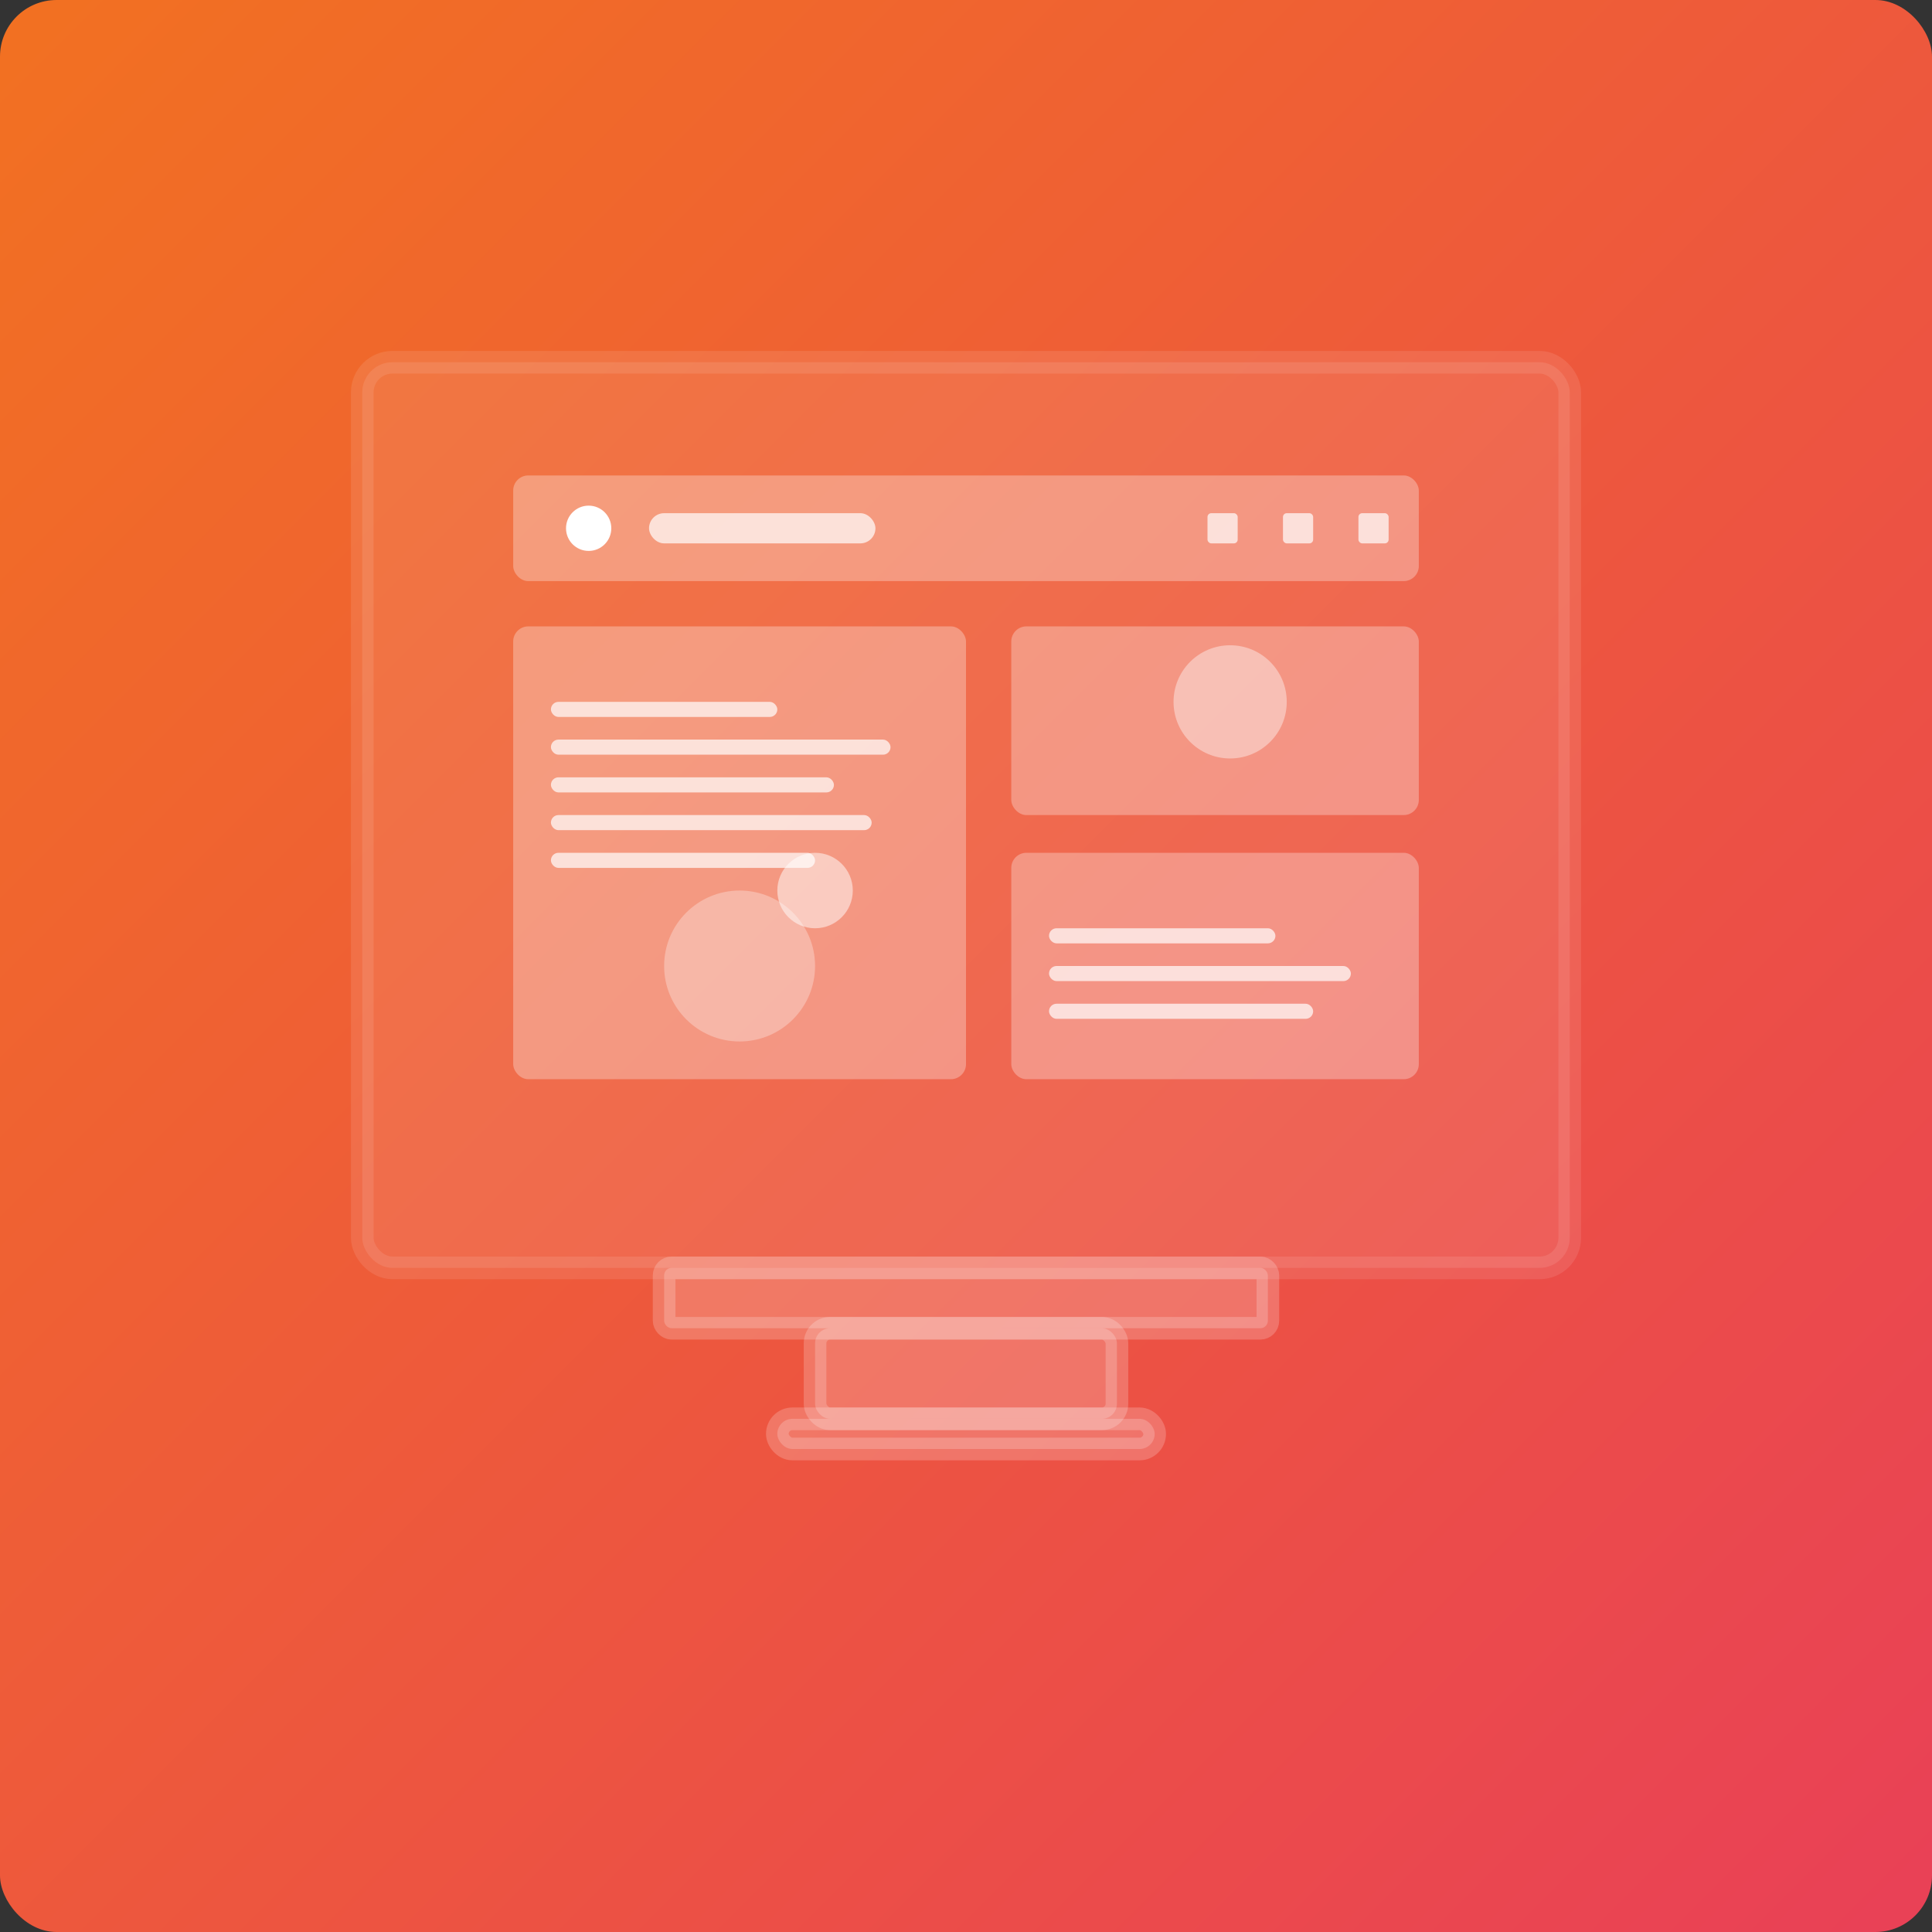 <?xml version="1.0" encoding="UTF-8"?>
<svg width="512" height="512" viewBox="0 0 512 512" xmlns="http://www.w3.org/2000/svg">
  <rect x="0" y="0" width="512" height="512" fill="#333333" stroke="none"/>
  <!-- Fond avec gradient orange-rouge -->
  <defs>
    <linearGradient id="bgGradient" x1="0%" y1="0%" x2="100%" y2="100%">
      <stop offset="0%" stop-color="#F27121" />
      <stop offset="100%" stop-color="#E94057" />
    </linearGradient>
  </defs>
  
  <!-- Fond avec arrondi -->
  <rect width="512" height="512" rx="15" fill="url(#bgGradient)" />
  
  <!-- Écran d'ordinateur stylisé -->
  <g fill="none" stroke="#fff" stroke-width="6">
    <!-- Écran -->
    <rect x="96" y="96" width="320" height="240" rx="8" fill="#ffffff" opacity="0.1" />
    
    <!-- Base de l'écran -->
    <rect x="176" y="336" width="160" height="16" rx="2" fill="#ffffff" opacity="0.2" />
    <rect x="216" y="352" width="80" height="24" rx="4" fill="#ffffff" opacity="0.2" />
    <rect x="206" y="376" width="100" height="8" rx="4" fill="#ffffff" opacity="0.2" />
  </g>
  
  <!-- Éléments de design web -->
  <g fill="#fff">
    <!-- Maquette wireframe dans l'écran -->
    <rect x="136" y="126" width="240" height="28" rx="4" fill="#ffffff" opacity="0.3" />
    <rect x="136" y="166" width="120" height="120" rx="4" fill="#ffffff" opacity="0.3" />
    <rect x="268" y="166" width="108" height="50" rx="4" fill="#ffffff" opacity="0.3" />
    <rect x="268" y="226" width="108" height="60" rx="4" fill="#ffffff" opacity="0.3" />
    
    <!-- Éléments de design -->
    <circle cx="156" cy="140" r="6" fill="#ffffff" />
    <rect x="172" y="136" width="60" height="8" rx="4" fill="#ffffff" opacity="0.7" />
    <rect x="360" y="136" width="8" height="8" rx="1" fill="#ffffff" opacity="0.7" />
    <rect x="340" y="136" width="8" height="8" rx="1" fill="#ffffff" opacity="0.7" />
    <rect x="320" y="136" width="8" height="8" rx="1" fill="#ffffff" opacity="0.7" />
  </g>
  
  <!-- Code et éléments stylisés -->
  <g fill="#ffffff" opacity="0.7">
    <rect x="146" y="186" width="60" height="4" rx="2" />
    <rect x="146" y="196" width="90" height="4" rx="2" />
    <rect x="146" y="206" width="75" height="4" rx="2" />
    <rect x="146" y="216" width="85" height="4" rx="2" />
    <rect x="146" y="226" width="70" height="4" rx="2" />
    
    <rect x="278" y="246" width="60" height="4" rx="2" />
    <rect x="278" y="256" width="80" height="4" rx="2" />
    <rect x="278" y="266" width="70" height="4" rx="2" />
  </g>
  
  <!-- Cercles décoratifs -->
  <circle cx="196" cy="256" r="20" fill="#ffffff" opacity="0.3" />
  <circle cx="216" cy="236" r="10" fill="#ffffff" opacity="0.5" />
  <circle cx="326" cy="186" r="15" fill="#ffffff" opacity="0.4" />
</svg>